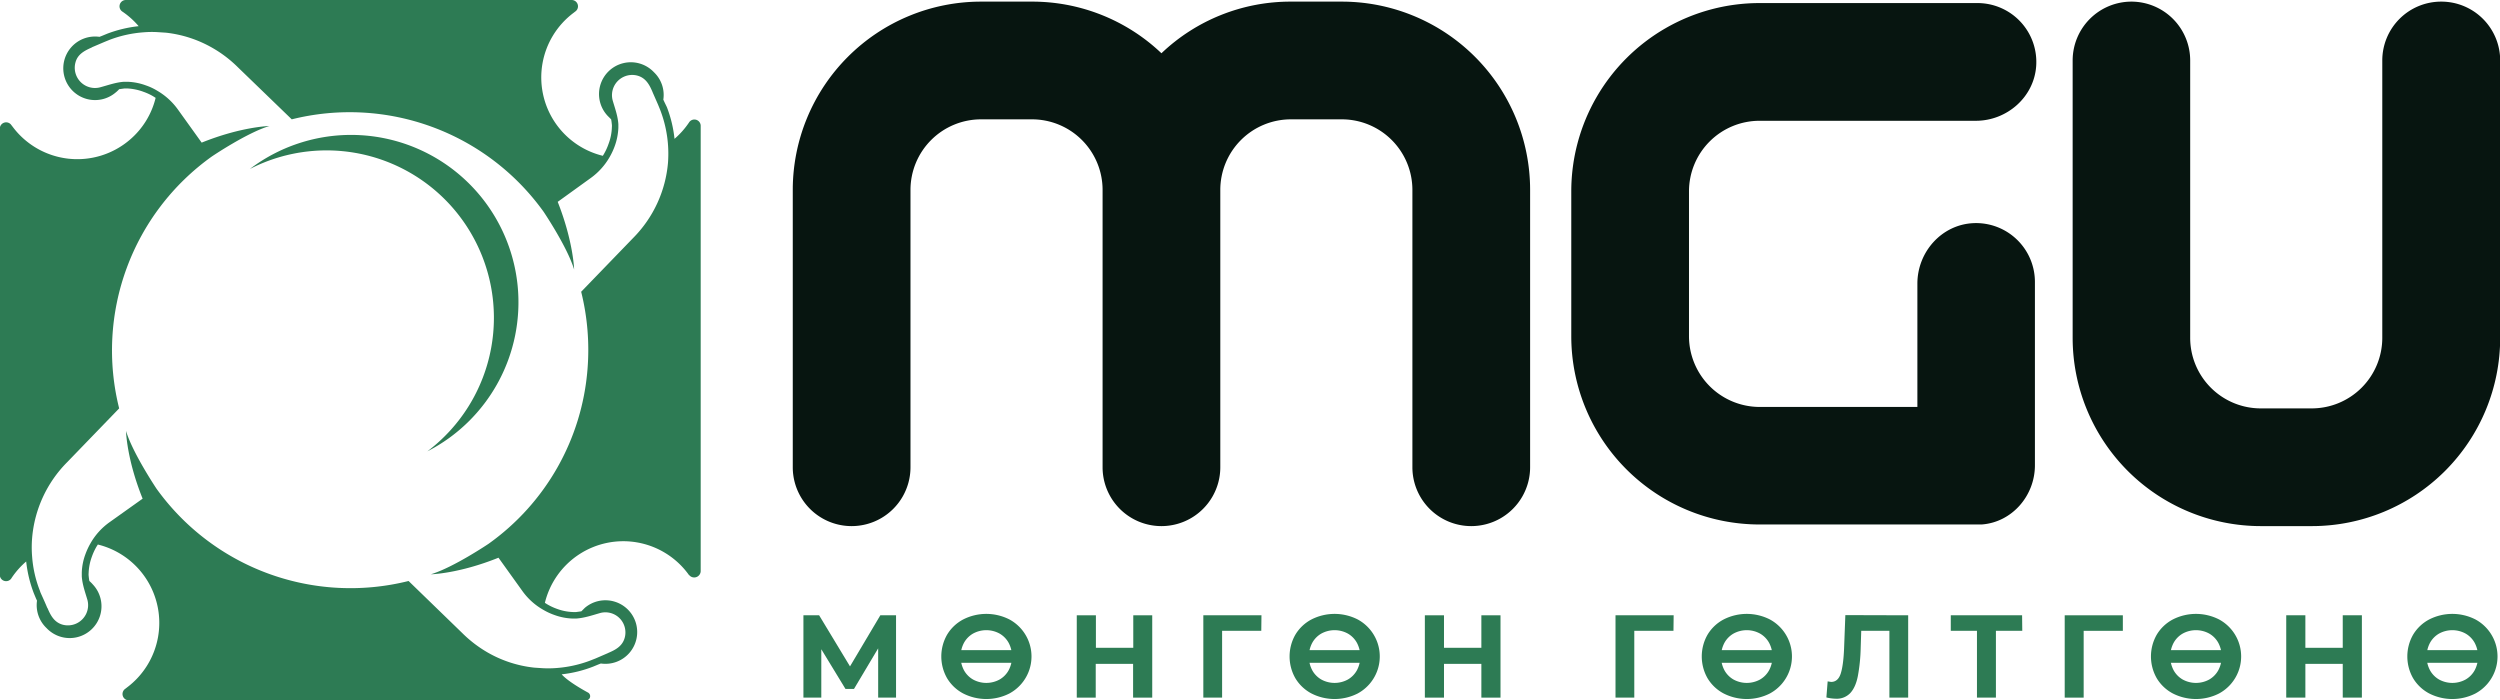 <svg id="Layer_1" data-name="Layer 1" xmlns="http://www.w3.org/2000/svg" viewBox="0 0 1384.7 387.9"><defs><style>.cls-1{fill:#2d7b54;}.cls-2{fill:#071510;}</style></defs><title>Мөнгөн гөлтгөнө лого-01</title><path class="cls-1" d="M311.1,373.5a68.3,68.3,0,0,0,17.5-4.3l2.9-1.2,1.3-.5a17.6,17.6,0,1,0-8.9-30.8l-1.9,1.9-2.9.4h-1.7a28.3,28.3,0,0,1-9-1.8,30.9,30.9,0,0,1-5.5-2.6l-1.1-.7a44.7,44.7,0,0,1,79.3-16.1l.5.7h.1a3.6,3.6,0,0,0,6.4-2.1V69.8a3.5,3.5,0,0,0-6.5-1.9,45.1,45.1,0,0,1-8,9,68.8,68.8,0,0,0-4.2-17.5L368,56.5l-.6-1.3A17.4,17.4,0,0,0,362.2,40a17.6,17.6,0,0,0-25.6,24.2l1.9,1.9c.2,1,.3,1.9.4,2.9s0,1.1,0,1.7a28.4,28.4,0,0,1-1.8,8.9,31.7,31.7,0,0,1-3.2,6.7h0A44.7,44.7,0,0,1,317.7,7.1l.9-.7a3.5,3.5,0,0,0-2-6.4H69.8a3.5,3.5,0,0,0-1.9,6.5,44.8,44.8,0,0,1,8.9,8,69.8,69.8,0,0,0-17.5,4.2l-2.9,1.2-1.3.5a17.6,17.6,0,1,0,9,30.8A14.8,14.8,0,0,0,66,49.4l2.9-.4h1.7a29.5,29.5,0,0,1,9,1.9,28.9,28.9,0,0,1,5.5,2.6l1.1.7A44.2,44.2,0,0,1,71.8,77.5,44.7,44.7,0,0,1,7,70.2l-.7-.9a3.5,3.5,0,0,0-6.4,2V318.1A3.5,3.5,0,0,0,6.5,320a45.1,45.1,0,0,1,8-9,70,70,0,0,0,4.2,17.5l1.2,2.9.6,1.3a17.5,17.5,0,0,0,5.3,15.2,17.6,17.6,0,0,0,25.6-24.2,18.9,18.9,0,0,0-1.9-1.9c-.2-1-.3-1.9-.4-2.9s0-1.2,0-1.7a29,29,0,0,1,1.8-8.9,32.4,32.4,0,0,1,2.6-5.6l.7-1.1a44.7,44.7,0,0,1,16.1,79.2l-.9.7a3.5,3.5,0,0,0,2,6.4H324.4a2.3,2.3,0,0,0,1.1-4.4C320,380.5,313.7,376.5,311.1,373.5Zm-10.5-3.4-4.6-.3a65.7,65.7,0,0,1-25.9-8.4,68.3,68.3,0,0,1-14-10.7l-29.8-28.9A132.3,132.3,0,0,1,86.7,270.7h0S73.5,251,69.8,238.7c0,0,.3,15.4,9.2,37.5L60.6,289.3a36.3,36.3,0,0,0-10.4,11.5,38.3,38.3,0,0,0-2.9,6.2,32,32,0,0,0-2,10.1c0,.7,0,1.3,0,2.1.3,4.5,1.8,8.6,3.1,13A11.2,11.2,0,0,1,34.7,346c-4.6-1.3-6.6-5-8.3-9l-.3-.5c-.9-2.2-1.9-4.4-2.9-6.6s-.8-1.8-1.1-2.7a64,64,0,0,1-4.3-18.8,63.1,63.1,0,0,1,0-10.5A67.5,67.5,0,0,1,37.2,256l28.8-29.8A132,132,0,0,1,117.3,86.7h0s19.5-13.2,31.9-16.9c0,0-15.4.3-37.5,9.2L98.5,60.6A36.9,36.9,0,0,0,87,50.2a31.6,31.6,0,0,0-6.2-2.9,32.5,32.5,0,0,0-10.1-2H68.7c-4.5.3-8.6,1.8-13,3A11.2,11.2,0,0,1,41.8,34.6c1.2-4.6,5-6.5,9-8.3l.3-.2,6.8-2.9,2.7-1.1a66.2,66.2,0,0,1,18.9-4.2,54,54,0,0,1,7.8-.1l4.6.3a66.3,66.3,0,0,1,25.9,8.5,67.6,67.6,0,0,1,14,10.7l29.8,28.8a132.2,132.2,0,0,1,139.5,51.2h0s13.2,19.6,16.9,32c0,0-.4-15.5-9.1-37.5l18.3-13.2a36.8,36.8,0,0,0,10.4-11.5,37.7,37.7,0,0,0,2.9-6.2,33.7,33.7,0,0,0,2-10.1c0-.7,0-1.3,0-2-.3-4.5-1.8-8.6-3.1-13a11.2,11.2,0,0,1,13.7-13.9c4.6,1.3,6.6,5,8.3,9l.2.5,2.9,6.6,1.1,2.7A67.5,67.5,0,0,1,370,90a67.3,67.3,0,0,1-19.3,41.8l-28.8,29.8a133.2,133.2,0,0,1,3.5,43,131.4,131.4,0,0,1-54.8,96.6s-19.6,13.2-32,16.9c0,0,15.4-.3,37.5-9.2l13.2,18.4a36.1,36.1,0,0,0,11.5,10.4,34.5,34.5,0,0,0,6.2,2.9,32.5,32.5,0,0,0,10.1,2h2c4.5-.3,8.6-1.7,13.1-3a11.1,11.1,0,0,1,11.6,3.5,11.2,11.2,0,0,1,2.2,10.2c-1.3,4.6-5,6.6-9,8.3l-.4.2-6.7,2.9-2.8,1.1a66.5,66.5,0,0,1-18.8,4.2A57.8,57.8,0,0,1,300.5,370.1Z"/><path class="cls-1" d="M286.7,158.2a92.8,92.8,0,0,1-50,91.8A92.7,92.7,0,0,0,138.4,93.6a92.7,92.7,0,0,1,148.3,64.6Z"/><path class="cls-2" d="M847.5,105.2V258.8a32.6,32.6,0,0,1-65.2,0V105.2a39.1,39.1,0,0,0-39.1-39.1H715a39.1,39.1,0,0,0-39.1,39.1V258.8a32.6,32.6,0,1,1-65.2,0V105.2a39.1,39.1,0,0,0-39.1-39.1H543.4a39.1,39.1,0,0,0-39.1,39.1V258.8a32.6,32.6,0,0,1-65.2,0V105.2A104.3,104.3,0,0,1,543.4.9h28.2a103.8,103.8,0,0,1,71.7,28.6A103.6,103.6,0,0,1,715,.9h28.2A104.3,104.3,0,0,1,847.5,105.2Z"/><path class="cls-2" d="M1352.1.9a32.6,32.6,0,0,0-32.6,32.6V187.1a39.1,39.1,0,0,1-39.1,39.1h-28.2a39.1,39.1,0,0,1-39.1-39.1V33.5A32.6,32.6,0,0,0,1180.6.9h0A32.6,32.6,0,0,0,1148,33.5V187.1a104.3,104.3,0,0,0,104.3,104.3h28.2a104.3,104.3,0,0,0,104.3-104.3V33.5A32.6,32.6,0,0,0,1352.1.9Z"/><path class="cls-2" d="M1127.1,156.2V257.7c0,16.9-12.7,31.6-29.5,32.8h-123A104.3,104.3,0,0,1,870.3,186.3V106A104.3,104.3,0,0,1,974.6,1.7h120.7a32.6,32.6,0,0,1,32.5,34.9c-1.2,17.2-16.2,30.3-33.4,30.3H974.6A39.1,39.1,0,0,0,935.5,106v80.3a39.2,39.2,0,0,0,39.1,39.1h87.4V157.1c0-17.6,13.5-32.7,31-33.5A32.6,32.6,0,0,1,1127.1,156.2Z"/><path class="cls-1" d="M486.4,386.4V359.1l-13.4,22.5h-4.7l-13.4-22v26.8h-9.9V340.8h8.7l17.1,28.3,16.8-28.3h8.7v45.6Z"/><path class="cls-1" d="M533.5,384.1a22.7,22.7,0,0,1-8.9-8.4,24.3,24.3,0,0,1,0-24.2,22.7,22.7,0,0,1,8.9-8.4,28.2,28.2,0,0,1,25.6,0,23.3,23.3,0,0,1,0,41,28.2,28.2,0,0,1-25.6,0Zm-8.7-24h43.4v7H524.8Zm28.8,16.3a13.3,13.3,0,0,0,5.1-5.2,16.3,16.3,0,0,0,0-15.1,13.3,13.3,0,0,0-5.1-5.2,15.3,15.3,0,0,0-14.6,0,13.3,13.3,0,0,0-5.1,5.2,16.3,16.3,0,0,0,0,15.1,13.3,13.3,0,0,0,5.1,5.2,15.3,15.3,0,0,0,14.6,0Z"/><path class="cls-1" d="M638.2,340.8v45.6H627.6V367.7H606.9v18.7H596.4V340.8h10.6v18h20.7v-18Z"/><path class="cls-1" d="M698.6,349.4H676.9v37H666.5V340.8h32.2Z"/><path class="cls-1" d="M726.4,384.1a22.7,22.7,0,0,1-8.9-8.4,24.3,24.3,0,0,1,0-24.2,22.7,22.7,0,0,1,8.9-8.4,28.2,28.2,0,0,1,25.6,0,23.3,23.3,0,0,1,0,41,28.2,28.2,0,0,1-25.6,0Zm-8.7-24h43.4v7H717.7Zm28.8,16.3a13.3,13.3,0,0,0,5.1-5.2,16.3,16.3,0,0,0,0-15.1,13.3,13.3,0,0,0-5.1-5.2,15.3,15.3,0,0,0-14.6,0,13.3,13.3,0,0,0-5.1,5.2,16.3,16.3,0,0,0,0,15.1,13.3,13.3,0,0,0,5.1,5.2,15.3,15.3,0,0,0,14.6,0Z"/><path class="cls-1" d="M831.1,340.8v45.6H820.5V367.7H799.8v18.7H789.2V340.8h10.6v18h20.7v-18Z"/><path class="cls-1" d="M926.9,349.4H905.2v37H894.8V340.8H927Z"/><path class="cls-1" d="M954.7,384.1a22.7,22.7,0,0,1-8.9-8.4,24.3,24.3,0,0,1,0-24.2,22.7,22.7,0,0,1,8.9-8.4,28.2,28.2,0,0,1,25.6,0,23.3,23.3,0,0,1,0,41,28.2,28.2,0,0,1-25.6,0Zm-8.7-24h43.4v7H946Zm28.8,16.3a13.3,13.3,0,0,0,5.1-5.2,16.3,16.3,0,0,0,0-15.1,13.3,13.3,0,0,0-5.1-5.2,15.3,15.3,0,0,0-14.6,0,13.3,13.3,0,0,0-5.1,5.2,16.3,16.3,0,0,0,0,15.1,13.3,13.3,0,0,0,5.1,5.2,15.3,15.3,0,0,0,14.6,0Z"/><path class="cls-1" d="M1056.9,340.8v45.6h-10.4v-37h-15.6l-.3,9.5a97.2,97.2,0,0,1-1.6,15.7q-1.2,6-4.1,9.2a10.3,10.3,0,0,1-8.1,3.2,23.4,23.4,0,0,1-5.2-.7l.7-8.9,1.9.3q3.8,0,5.3-4.5t1.9-14l.7-18.5Z"/><path class="cls-1" d="M1120.1,349.4h-14.6v37H1095v-37h-14.5v-8.6h39.5Z"/><path class="cls-1" d="M1175.8,349.4h-21.7v37h-10.5V340.8h32.2Z"/><path class="cls-1" d="M1203.5,384.1a22.7,22.7,0,0,1-8.9-8.4,24.3,24.3,0,0,1,0-24.2,22.7,22.7,0,0,1,8.9-8.4,28.2,28.2,0,0,1,25.6,0,23.3,23.3,0,0,1,0,41,28.2,28.2,0,0,1-25.6,0Zm-8.7-24h43.4v7h-43.4Zm28.8,16.3a13.3,13.3,0,0,0,5.1-5.2,16.3,16.3,0,0,0,0-15.1,13.3,13.3,0,0,0-5.1-5.2,15.3,15.3,0,0,0-14.6,0,13.3,13.3,0,0,0-5.1,5.2,16.3,16.3,0,0,0,0,15.1,13.3,13.3,0,0,0,5.1,5.2,15.3,15.3,0,0,0,14.6,0Z"/><path class="cls-1" d="M1308.2,340.8v45.6h-10.6V367.7h-20.7v18.7h-10.6V340.8h10.6v18h20.7v-18Z"/><path class="cls-1" d="M1345.5,384.1a22.7,22.7,0,0,1-8.9-8.4,24.3,24.3,0,0,1,0-24.2,22.7,22.7,0,0,1,8.9-8.4,28.2,28.2,0,0,1,25.6,0,23.3,23.3,0,0,1,0,41,28.2,28.2,0,0,1-25.6,0Zm-8.7-24h43.4v7h-43.4Zm28.8,16.3a13.3,13.3,0,0,0,5.1-5.2,16.3,16.3,0,0,0,0-15.1,13.3,13.3,0,0,0-5.1-5.2,15.3,15.3,0,0,0-14.6,0,13.3,13.3,0,0,0-5.1,5.2,16.3,16.3,0,0,0,0,15.1,13.3,13.3,0,0,0,5.1,5.2,15.3,15.3,0,0,0,14.6,0Z"/></svg>